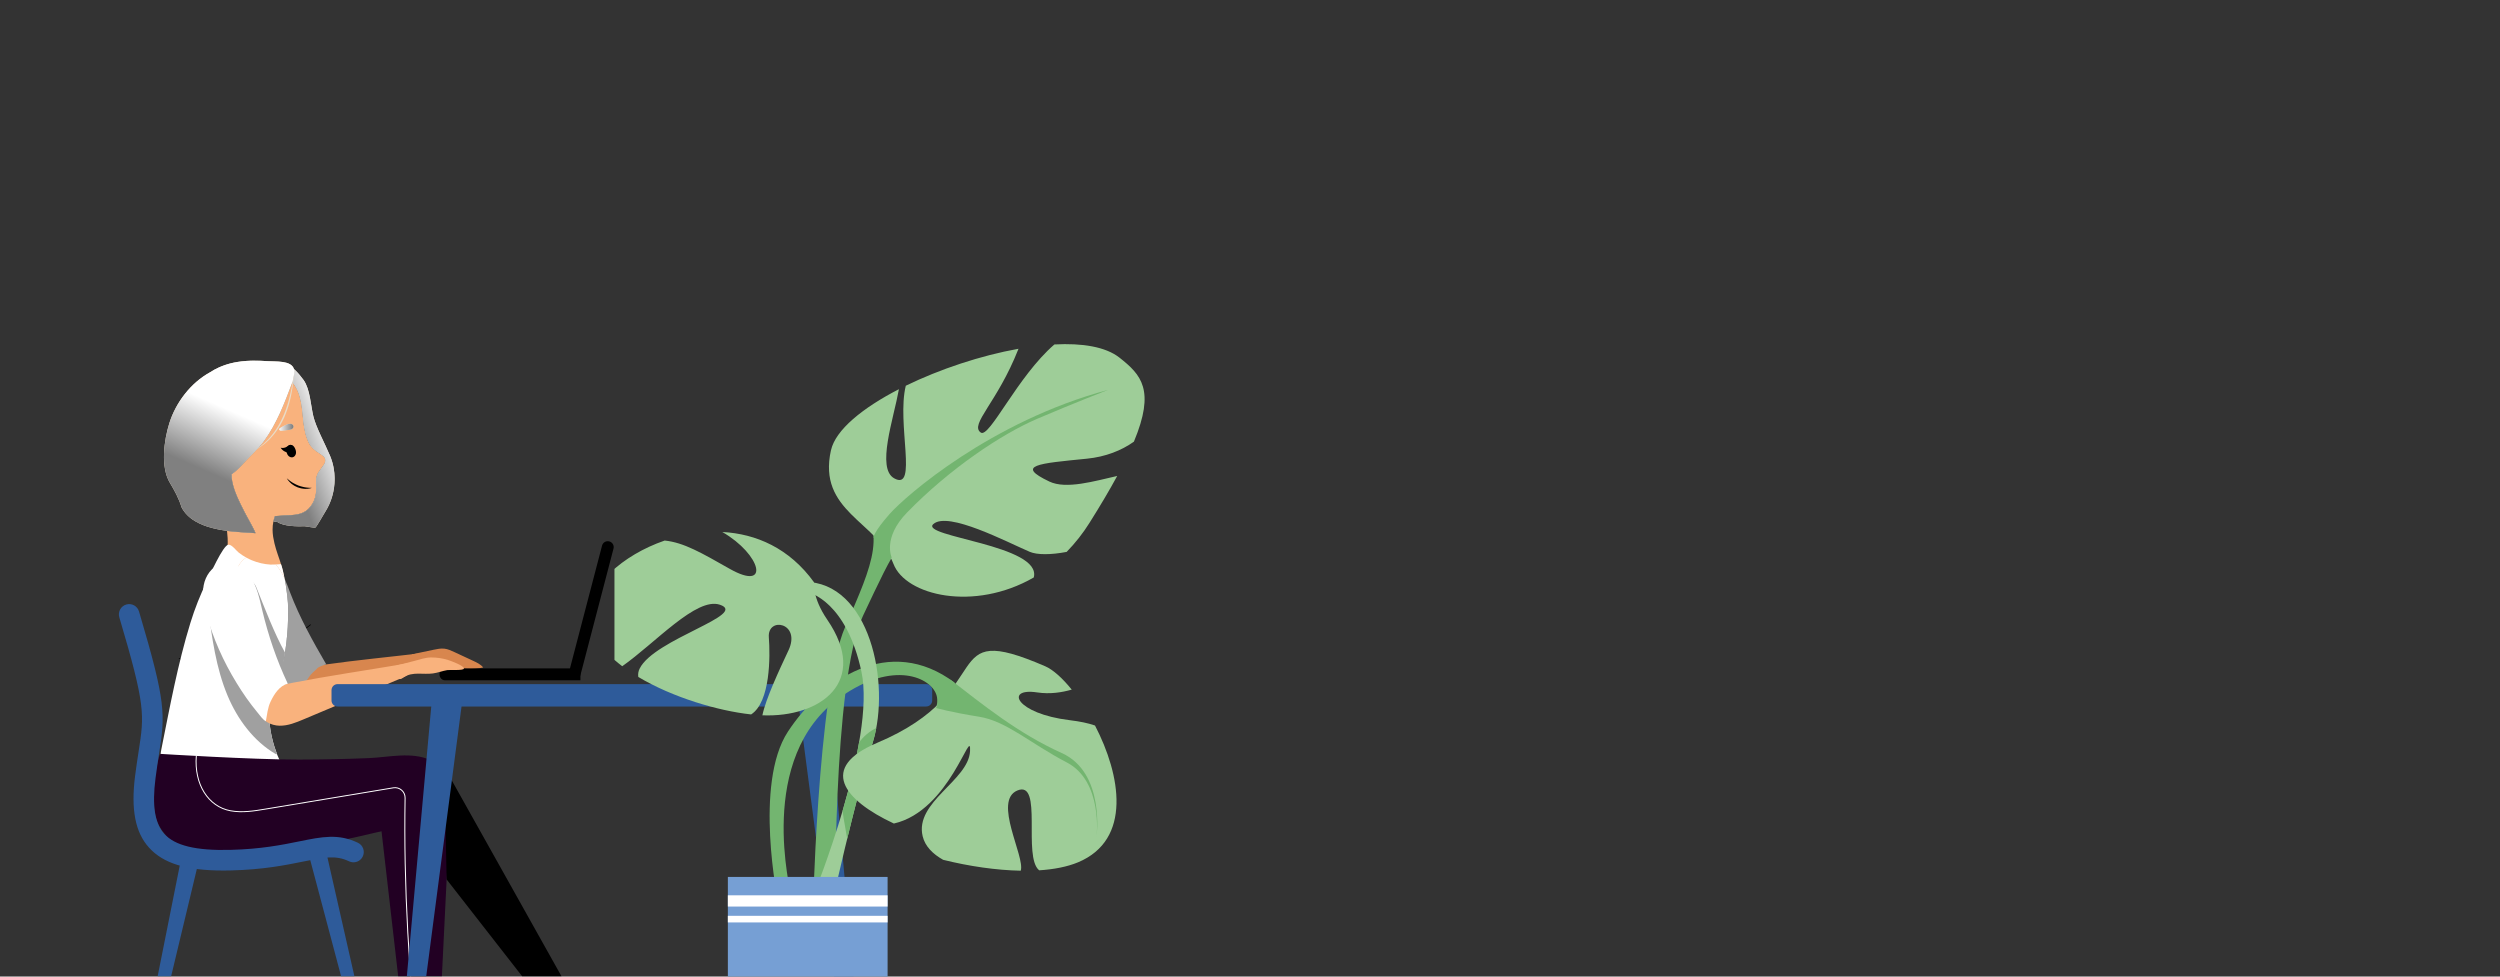 <?xml version="1.0" encoding="UTF-8"?>
<svg xmlns="http://www.w3.org/2000/svg" xmlns:xlink="http://www.w3.org/1999/xlink" viewBox="0 0 2560 1000">
  <rect x="0" y="0" width="2560" height="1000" fill="#333333" stroke="none"/>
  <defs>
    <style>
      .cls-1 {
        clip-path: url(#clippath-11);
      }

      .cls-2 {
        fill: #fff;
      }

      .cls-3 {
        fill: #9ecd98;
      }

      .cls-4 {
        fill: #73b570;
      }

      .cls-5 {
        fill: url(#Dégradé_sans_nom_6-2);
      }

      .cls-6 {
        fill: #a0a0a0;
      }

      .cls-7 {
        clip-path: url(#clippath-2);
      }

      .cls-8 {
        isolation: isolate;
      }

      .cls-9 {
        clip-path: url(#clippath-6);
      }

      .cls-10 {
        fill: url(#Dégradé_sans_nom_6-3);
      }

      .cls-11 {
        fill: #769fd4;
      }

      .cls-12 {
        fill: #220023;
      }

      .cls-13 {
        fill: url(#Dégradé_sans_nom_6-4);
      }

      .cls-14 {
        clip-path: url(#clippath-7);
      }

      .cls-15 {
        clip-path: url(#clippath-1);
      }

      .cls-16 {
        clip-path: url(#clippath-4);
      }

      .cls-17 {
        stroke: #000;
        stroke-miterlimit: 10;
        stroke-width: .75px;
      }

      .cls-17, .cls-18 {
        fill: none;
      }

      .cls-19 {
        fill: #e8dcc8;
      }

      .cls-20 {
        fill: #2e5b9a;
      }

      .cls-21 {
        fill: #d8864e;
      }

      .cls-22 {
        clip-path: url(#clippath-9);
      }

      .cls-23 {
        clip-path: url(#clippath);
      }

      .cls-24 {
        fill: #f9b27d;
      }

      .cls-25 {
        clip-path: url(#clippath-3);
      }

      .cls-26 {
        clip-path: url(#clippath-8);
      }

      .cls-27 {
        clip-path: url(#clippath-5);
      }

      .cls-28 {
        fill: url(#Dégradé_sans_nom_6);
      }

      .cls-29 {
        clip-path: url(#clippath-10);
      }

      .cls-30 {
        mix-blend-mode: color-burn;
      }
    </style>
    <clipPath id="clippath">
      <rect class="cls-18" x="120.31" y="118.26" width="1062.96" height="881.74"/>
    </clipPath>
    <clipPath id="clippath-1">
      <rect class="cls-18" x="120.52" y="368.8" width="834.05" height="630.84"/>
    </clipPath>
    <clipPath id="clippath-2">
      <rect class="cls-18" x="120.52" y="368.8" width="834.05" height="630.83"/>
    </clipPath>
    <clipPath id="clippath-3">
      <rect class="cls-18" x="279.96" y="378.51" width="62.69" height="162.11"/>
    </clipPath>
    <clipPath id="clippath-4">
      <path class="cls-18" d="M299.46,391.61c3.63,4.15,5.95,9.29,7.5,14.83,.43,1.54,.8,3.11,1.12,4.71,.22,1.06,.41,2.13,.59,3.2,.64,3.9,1.06,7.86,1.4,11.69,.74,8.09,1.69,16.39,4.69,24.01,2.95,7.87,7,10.79,13.86,15.22,1.81,1.17,3.75,2.5,4.4,4.55,.65,2.04-.17,4.27-1.34,6.06-3.92,5.97-7.79,8.76-8.05,16.58-.15,4.37,.39,8.77-.14,13.12-.7,5.66-3.35,11.02-7.28,15.14-6.62,6.95-15.76,6.65-24.6,7.1-.48,.02-.98,.06-1.48,.09-.12,0-.23,.02-.35,.03-1.78,.13-3.64,.31-5.48,.42-.1,0-.19,.01-.29,.02-.34,.02-.68,.03-1.02,.04-.14,0-.29,0-.43,.01-.33,0-.65,.02-.98,.01-.68,1.78-1.21,3.63-1.61,5.5l4.18,.65c6.39,4.4,19.82,4.58,28.01,4.32l9.23,1.42c.57,.57,1.48,.49,2.8-1.67,.32-.52,.66-1.03,.99-1.54,3.8-5.81,4.35-7.51,8.07-13.39,6.22-9.88,9.41-21.57,9.41-33.24v-.07c-.01-8.13-1.57-16.24-4.73-23.73-5.51-13.08-14.38-29.19-17.07-40.41-2.71-11.34-3.27-27.53-9.96-37.1-1.99-2.85-6.25-8.03-9.19-10.67-.15,4.42-1.57,8.56-2.25,13.1"/>
    </clipPath>
    <linearGradient id="Dégradé_sans_nom_6" data-name="Dégradé sans nom 6" x1="1161.47" y1="606.99" x2="1162.47" y2="606.99" gradientTransform="translate(65645.41 -33662.97) rotate(-180) scale(56.22 -56.22)" gradientUnits="userSpaceOnUse">
      <stop offset="0" stop-color="#fff"/>
      <stop offset="1" stop-color="gray"/>
    </linearGradient>
    <clipPath id="clippath-5">
      <rect class="cls-18" x="167.9" y="369.31" width="133.8" height="176.71"/>
    </clipPath>
    <clipPath id="clippath-6">
      <path class="cls-18" d="M260.96,369.31c-1.37,0-2.73,.02-4.1,.06-3.2,.1-6.39,.33-9.56,.7-2.52,.3-5.01,.68-7.5,1.18-1.11,.22-2.21,.48-3.31,.75-.59,.15-1.17,.32-1.76,.48-.5,.14-.99,.26-1.49,.41-.8,.24-1.58,.5-2.37,.76-.27,.09-.54,.17-.8,.26-.92,.32-1.83,.66-2.73,1.02-.12,.05-.25,.09-.38,.15-.99,.39-1.96,.81-2.93,1.25-.04,.02-.08,.03-.11,.05-3.04,1.38-5.96,2.98-8.73,4.8-19.85,10.88-35.09,30.86-41.78,52.18-5.54,17.63-9.2,45.04,.68,61.24,4.29,7.04,9.13,15.86,11.8,24.81,.41,.81,.87,1.59,1.34,2.35,1.73,2.78,3.86,5.21,6.29,7.36,.31,.28,.63,.55,.95,.81,.43,.35,.87,.7,1.31,1.04,.5,.38,1.02,.75,1.54,1.11,2.03,1.4,4.2,2.64,6.48,3.75,.02,.01,.04,.02,.07,.03,1.42,.69,2.89,1.32,4.38,1.9,.12,.05,.24,.1,.36,.15,.91,.35,1.84,.68,2.78,1,.17,.06,.34,.12,.51,.18,.4,.13,.79,.26,1.19,.38,.16,.05,.32,.1,.48,.15,3.23,1,6.55,1.81,9.88,2.48,.13,.03,.27,.06,.4,.08,.19,.04,.37,.07,.56,.11,.39,.08,.78,.15,1.17,.22,.88,.16,1.75,.31,2.62,.45,1.43,.23,2.85,.44,4.25,.63h0s0,0,0,0c.89,.12,1.77,.23,2.64,.33,.03,0,.05,0,.08,.01,.26,.03,.52,.06,.78,.09,.12,.01,.24,.02,.35,.04,.46,.05,.92,.1,1.38,.15,.1,.01,.21,.02,.31,.03,.1,.01,.19,.02,.28,.03,.62,.06,1.24,.12,1.85,.18,.16,.02,.32,.03,.48,.05,.63,.06,1.26,.11,1.88,.16,.13,.01,.26,.02,.39,.03,.67,.05,1.33,.11,1.98,.16,.07,0,.15,.01,.22,.02,.73,.05,1.44,.11,2.15,.15h0c1.38,.09,2.71,.18,3.99,.26,1.4,.08,2.73,.16,3.97,.24,.22,.01,.44,.03,.65,.04,.19,.01,.38,.02,.57,.04,.41,.03,.82,.05,1.21,.08,.1,0,.2,.02,.3,.02,.19,.01,.38,.03,.57,.04,.15,.01,.31,.02,.46,.04,.08,0,.17,.01,.25,.02,.38,.03,.75,.06,1.11,.1,.08,0,.16,.02,.24,.02,.36,.03,.72,.07,1.05,.11-.07-.2-.15-.42-.24-.66-.01-.03-.02-.05-.03-.08h0c-.08-.2-.16-.41-.25-.63,0-.01-.01-.03-.02-.04h0c-.12-.28-.25-.57-.39-.88,0-.02-.02-.04-.02-.06,0,0,0,0,0,0-.25-.55-.54-1.14-.84-1.77-.02-.04-.04-.08-.06-.12,0,0,0,0,0,0-.12-.24-.24-.48-.36-.72,0,0,0-.01,0-.02-.03-.05-.05-.11-.08-.16-.18-.35-.37-.72-.56-1.08-.02-.04-.04-.08-.06-.12,0,0,0,0,0,0-.16-.31-.32-.62-.49-.94-.02-.03-.03-.06-.04-.09h0c-.17-.32-.33-.63-.5-.95,0,0,0,0,0-.01-.04-.08-.09-.17-.14-.25,0,0,0,0,0,0-.14-.26-.28-.53-.43-.79,0,0,0,0,0-.01-.05-.08-.09-.17-.14-.25,0,0,0,0,0,0-.36-.67-.73-1.35-1.1-2.02,0,0,0-.01,0-.02-.02-.04-.04-.08-.07-.12-.4-.73-.79-1.45-1.18-2.15,0,0,0-.01,0-.02-.02-.04-.04-.08-.07-.12-.44-.79-.86-1.55-1.26-2.27-.06-.1-.11-.21-.17-.31-.06-.11-.12-.22-.18-.33-.07-.13-.14-.26-.21-.38-.06-.1-.11-.2-.17-.3-.06-.11-.12-.21-.17-.32-.06-.11-.12-.21-.17-.31-.06-.11-.12-.22-.18-.32-.04-.08-.09-.17-.13-.24-.07-.12-.13-.24-.19-.36-.03-.06-.07-.13-.1-.19-.06-.11-.12-.21-.17-.32-.03-.07-.07-.13-.1-.19-.06-.11-.11-.21-.17-.32-.02-.04-.05-.09-.07-.14-.08-.14-.15-.28-.21-.4-.28-.56-.58-1.13-.87-1.7-1.14-2.23-2.36-4.61-3.57-7.08-2.08-4.26-4.15-8.81-5.81-13.4-.24-.66-.47-1.31-.69-1.97-.44-1.32-.84-2.63-1.19-3.94-.35-1.31-.66-2.62-.91-3.91-.25-1.3-.44-2.58-.57-3.85-.13-1.27-.19-2.52-.18-3.75,3.8-2.54,7.19-5.86,10.31-9.21,0,0,0-.01,.01-.02,.44-.48,.88-.95,1.32-1.43,7.2-7.95,15.3-14.77,21.66-23.58,12.91-17.74,20.81-38.55,28.49-58.93,.14-.37,.27-.73,.41-1.1,.08,.08,.14,.18,.22,.26,.68-4.54,2.1-8.68,2.25-13.1-.26-.23-.51-.45-.74-.63-2.72-9.08-19.12-7.47-26.47-8.03-4.5-.33-9.01-.54-13.52-.54h-.02Z"/>
    </clipPath>
    <linearGradient id="Dégradé_sans_nom_6-2" data-name="Dégradé sans nom 6" x1="1153.47" y1="595.4" x2="1154.47" y2="595.4" gradientTransform="translate(77550.45 -39436.32) rotate(-180) scale(67 -67)" xlink:href="#Dégradé_sans_nom_6"/>
    <clipPath id="clippath-7">
      <rect class="cls-18" x="285.93" y="433.92" width="14.61" height="7.16"/>
    </clipPath>
    <clipPath id="clippath-8">
      <path class="cls-18" d="M293.55,434.79c-2.24,.92-4.41,2.04-6.46,3.34-.51,.32-1.06,.73-1.15,1.33,0,.03,0,.07,0,.1v.09c.02,.57,.51,1.08,1.07,1.28,.61,.22,1.29,.15,1.94,.08,2.12-.24,4.23-.48,6.35-.71,1.17-.13,2.37-.27,3.4-.82,1.04-.55,1.89-1.61,1.85-2.78-.05-1.43-1.44-2.52-2.85-2.72-.23-.03-.45-.05-.68-.05-1.18,0-2.36,.41-3.47,.87"/>
    </clipPath>
    <linearGradient id="Dégradé_sans_nom_6-3" data-name="Dégradé sans nom 6" x1="1072.09" y1="580.12" x2="1073.09" y2="580.12" gradientTransform="translate(-15378.07 8913.6) scale(14.61 -14.61)" xlink:href="#Dégradé_sans_nom_6"/>
    <clipPath id="clippath-9">
      <rect class="cls-18" x="582.24" y="1010.5" width="73.24" height="63.01"/>
    </clipPath>
    <clipPath id="clippath-10">
      <path class="cls-18" d="M611.44,1059.16c-8.46,7.46-28.06,8.7-29.2,8.93h0c1.54,3.13,3.14,5.39,4.53,5.42h.06c.27,0,.52-.1,.77-.28,0,0,30.6-6.17,44.15-23.47,18.18-23.21,23.21-33.33,23.21-33.33,0,0,.5-.97,.52-2.16v-.16c-.02-1.28-.62-2.77-2.95-3.61-1.36,.59-15.2,25.82-41.1,48.66"/>
    </clipPath>
    <linearGradient id="Dégradé_sans_nom_6-4" data-name="Dégradé sans nom 6" x1="1129.85" y1="587.91" x2="1130.85" y2="587.91" gradientTransform="translate(-61725.54 -8723.4) rotate(35.3) scale(50.04 -47.73) skewX(-.08)" xlink:href="#Dégradé_sans_nom_6"/>
    <clipPath id="clippath-11">
      <rect class="cls-18" x="629.21" y="351.22" width="554.05" height="648.78"/>
    </clipPath>
  </defs>
  <g class="cls-8">
    <g id="Calque_1" data-name="Calque 1">
      <g id="Calque_1-2" data-name="Calque 1">
        <g class="cls-23">
          <g>
            <g class="cls-15">
              <g class="cls-7">
                <path class="cls-24" d="M331.67,475.87c1.17-1.79,1.99-4.02,1.34-6.06-.65-2.06-2.59-3.39-4.4-4.55-6.85-4.42-10.91-7.35-13.86-15.22-3-7.62-3.95-15.91-4.69-24.01-.35-3.83-.76-7.79-1.4-11.69-.18-1.07-.37-2.14-.59-3.2-.32-1.59-.69-3.16-1.12-4.71-1.58-5.65-3.95-10.9-7.71-15.09-.14,.37-.27,.74-.41,1.1-7.67,20.38-15.57,41.19-28.48,58.93-6.37,8.81-14.47,15.63-21.66,23.58-.43,.48-.87,.95-1.32,1.43,0,0,0,.01-.01,.01-3.12,3.34-6.51,6.67-10.31,9.21-.09,9.84,4.6,21.08,9.36,30.81,1.52,3.12,3.05,6.08,4.44,8.79,.53,1.03,1.43,2.68,2.51,4.62,.35,.63,.71,1.28,1.08,1.96,.05,.08,.1,.17,.14,.26,.17,.3,.33,.6,.5,.91,.02,.04,.04,.07,.06,.11,.18,.33,.36,.66,.54,.99,.05,.09,.1,.18,.15,.27,.15,.27,.3,.55,.45,.83,.04,.07,.08,.14,.12,.21,.18,.33,.36,.67,.54,1,.05,.09,.09,.17,.14,.26,.15,.27,.29,.54,.44,.81,.05,.08,.09,.17,.14,.25,.17,.32,.34,.64,.51,.96,.04,.09,.09,.17,.13,.26,.14,.26,.27,.52,.4,.77,.04,.08,.09,.17,.13,.25,.16,.32,.32,.62,.47,.93,.03,.06,.06,.13,.1,.19,.13,.25,.25,.5,.37,.74,.04,.08,.08,.16,.12,.23,.14,.29,.28,.57,.41,.85,.02,.05,.04,.09,.06,.13,.11,.23,.22,.46,.32,.68,.03,.07,.06,.14,.09,.2,.11,.25,.22,.5,.32,.73,0,.02,.02,.04,.03,.07,.09,.21,.17,.41,.24,.6,.02,.06,.04,.11,.06,.16,.08,.2,.15,.4,.21,.58-.33-.04-.69-.07-1.05-.11-.08,0-.16-.02-.24-.02-.36-.03-.72-.07-1.11-.1-.08,0-.17-.01-.25-.02-.33-.03-.68-.05-1.03-.08-.1,0-.2-.01-.3-.02-.39-.03-.79-.05-1.2-.08-.19-.01-.38-.03-.57-.04-.21-.01-.43-.03-.65-.04-4.76-.29-10.73-.61-17.19-1.27-.68-.07-1.36-.14-2.05-.22-.26-.03-.52-.06-.79-.09-.9-.11-1.81-.22-2.73-.34h0c1.21,10.07,1.03,20.13-1.54,29.99-.57,2.08,8.17,9.87,9.68,11.33,3.91,3.75,8.17,7.12,12.73,10.06,9.09,5.85,19.34,9.95,29.99,11.84,2.35,.43,6.69,2.05,8.63-.11,1.83-2.05,.05-7.01-.19-9.44-.84-8.01-2.69-15.97-5.31-23.55-2.64-7.61-5.39-15.35-6.61-23.25-.11-.4-.16-.84-.22-1.24-.3-2.21-.49-4.45-.51-6.69-.04-2.83,.25-5.75,.85-8.61,.39-1.87,.92-3.72,1.61-5.5,.32,0,.65,0,.98-.02,.14,0,.29,0,.43-.01,.34-.01,.68-.02,1.02-.04,.1,0,.19-.01,.29-.02,1.84-.11,3.7-.29,5.48-.42,.12,0,.23-.02,.35-.03,.5-.04,1-.07,1.48-.09,8.84-.44,17.99-.15,24.6-7.1,3.92-4.12,6.58-9.48,7.28-15.14,.54-4.34,0-8.74,.14-13.12,.27-7.82,4.13-10.61,8.05-16.58"/>
                <path class="cls-19" d="M300.97,377.88h0c-2.72-9.08-19.12-7.47-26.47-8.03-5.86-.43-11.75-.65-17.64-.48-3.2,.1-6.39,.33-9.56,.7-2.52,.3-5.01,.68-7.5,1.18-1.11,.23-2.21,.48-3.31,.75-.59,.15-1.17,.32-1.76,.48-.5,.14-.99,.26-1.49,.41-.8,.24-1.58,.5-2.38,.76-.27,.09-.54,.17-.81,.26-.92,.32-1.82,.66-2.73,1.02-.13,.05-.25,.09-.38,.14-.99,.39-1.96,.81-2.93,1.25-.04,.02-.08,.03-.11,.05-3.04,1.38-5.96,2.98-8.73,4.8-19.85,10.88-35.09,30.86-41.78,52.18-5.54,17.63-9.2,45.03,.68,61.24,4.29,7.04,9.13,15.86,11.8,24.81,.41,.81,.87,1.59,1.34,2.35,1.73,2.78,3.86,5.21,6.29,7.36,.31,.28,.63,.55,.95,.81,.43,.35,.87,.7,1.31,1.04,.5,.38,1.02,.75,1.54,1.11,2.03,1.4,4.2,2.64,6.48,3.75,.02,.01,.04,.02,.07,.03,1.42,.69,2.89,1.32,4.38,1.9,.12,.05,.24,.1,.36,.14,.91,.35,1.84,.68,2.78,1,.17,.06,.34,.12,.51,.18,.4,.13,.8,.26,1.2,.38,.16,.05,.32,.1,.48,.15,3.23,1,6.56,1.81,9.88,2.48,.13,.03,.27,.06,.4,.08,.19,.04,.37,.07,.56,.11,.39,.07,.78,.15,1.17,.22,.88,.16,1.75,.31,2.62,.45,1.43,.23,2.85,.44,4.25,.63h0s0,0,0,0c.89,.12,1.77,.23,2.64,.33,.03,0,.05,0,.08,.01,.26,.03,.52,.06,.78,.09,.12,.01,.24,.02,.36,.04,.46,.05,.92,.1,1.38,.15,.11,.01,.21,.02,.31,.03,.1,.01,.19,.02,.28,.03,.62,.06,1.24,.12,1.85,.18,.16,.02,.32,.03,.48,.05,.64,.06,1.26,.11,1.88,.16,.13,.01,.26,.02,.39,.03,.67,.05,1.33,.11,1.98,.16,.07,0,.15,.01,.22,.02,.73,.05,1.45,.11,2.15,.15h0c1.38,.09,2.71,.18,3.98,.26,1.4,.08,2.73,.16,3.97,.24,.22,.01,.44,.03,.65,.04,.19,.01,.38,.02,.57,.04,.41,.03,.82,.05,1.21,.08,.1,0,.2,.01,.29,.02,.19,.01,.38,.03,.57,.04,.15,.01,.31,.02,.46,.03,.08,0,.17,.01,.25,.02,.38,.03,.75,.06,1.11,.1,.08,0,.16,.02,.24,.02,.36,.04,.72,.07,1.05,.11-.07-.2-.15-.42-.24-.66,0-.03-.02-.05-.03-.08t0,0c-.08-.2-.16-.4-.25-.62,0-.01,0-.03-.02-.04h0c-.12-.28-.25-.57-.39-.88,0-.02-.02-.04-.02-.06,0,0,0,0,0,0-.25-.55-.53-1.14-.84-1.77-.02-.04-.04-.08-.06-.12,0,0,0,0,0,0-.12-.24-.24-.48-.36-.72,0,0,0-.01,0-.02-.03-.05-.05-.11-.08-.16-.18-.35-.37-.72-.56-1.09-.02-.04-.04-.08-.06-.12,0,0,0,0,0,0-.16-.31-.32-.62-.49-.94-.01-.03-.03-.05-.04-.08h0c-.17-.32-.33-.63-.5-.95,0,0,0,0,0-.01-.05-.08-.09-.17-.14-.25,0,0,0,0,0,0-.14-.26-.28-.53-.43-.79,0,0,0,0,0-.01-.05-.08-.09-.17-.14-.25,0,0,0,0,0,0-.36-.67-.73-1.35-1.1-2.02,0,0,0-.01,0-.02-.02-.04-.05-.08-.07-.12-.4-.73-.8-1.45-1.18-2.15,0,0,0-.01,0-.02-.02-.04-.04-.08-.07-.12-.44-.79-.86-1.55-1.26-2.27-.06-.1-.11-.21-.17-.31-.06-.11-.12-.22-.18-.33-.07-.13-.14-.26-.21-.38-.06-.1-.11-.21-.17-.3-.06-.11-.12-.21-.18-.32-.06-.11-.12-.21-.17-.31-.06-.11-.12-.22-.18-.32-.04-.08-.09-.17-.13-.24-.07-.12-.13-.24-.19-.36-.04-.07-.07-.13-.11-.19-.06-.11-.11-.21-.17-.32-.03-.06-.07-.13-.1-.19-.06-.11-.11-.21-.17-.32-.02-.04-.05-.09-.07-.13-.07-.14-.15-.28-.21-.41-.28-.56-.58-1.13-.87-1.71-1.14-2.23-2.35-4.6-3.57-7.08-2.08-4.26-4.15-8.81-5.81-13.4-.24-.66-.47-1.31-.68-1.97-.44-1.32-.84-2.63-1.19-3.94-.35-1.31-.66-2.62-.91-3.91-.25-1.3-.44-2.58-.57-3.85-.13-1.27-.19-2.52-.18-3.75,3.8-2.54,7.19-5.86,10.31-9.21,0,0,.01-.01,.01-.01,.44-.48,.88-.95,1.32-1.43,7.2-7.95,15.3-14.77,21.67-23.58,12.91-17.74,20.81-38.55,28.48-58.93,.14-.36,.27-.73,.41-1.1,.08,.08,.14,.18,.22,.26,.68-4.54,2.1-8.68,2.25-13.1-.26-.23-.51-.45-.74-.63"/>
                <path class="cls-19" d="M337.92,466.69c-5.51-13.08-14.38-29.19-17.07-40.41-2.71-11.34-3.27-27.53-9.96-37.09-1.99-2.85-6.25-8.04-9.19-10.67-.14,4.42-1.57,8.56-2.25,13.1,3.63,4.16,5.95,9.29,7.5,14.83,.43,1.54,.8,3.12,1.12,4.71,.22,1.06,.41,2.13,.59,3.2,.64,3.9,1.05,7.86,1.4,11.69,.74,8.09,1.69,16.39,4.69,24.01,2.95,7.87,7,10.79,13.86,15.22,1.81,1.17,3.75,2.5,4.4,4.55,.65,2.04-.17,4.27-1.34,6.06-3.92,5.97-7.79,8.76-8.05,16.58-.15,4.37,.39,8.77-.14,13.12-.7,5.66-3.35,11.02-7.28,15.14-6.62,6.95-15.76,6.65-24.6,7.1-.48,.02-.98,.06-1.48,.09-.12,0-.23,.02-.35,.03-1.78,.14-3.64,.32-5.48,.42-.1,0-.19,.01-.29,.02-.34,.02-.68,.03-1.02,.04-.14,0-.29,0-.43,.01-.33,0-.66,.01-.98,.01-.68,1.78-1.21,3.63-1.61,5.5l4.19,.64c6.39,4.4,19.82,4.58,28.01,4.32l9.23,1.42c.57,.57,1.48,.49,2.8-1.67,.32-.52,.66-1.03,.99-1.54,3.8-5.81,4.35-7.51,8.07-13.39,10.57-16.78,12.38-38.78,4.68-57.04"/>
                <g class="cls-30">
                  <g class="cls-25">
                    <g class="cls-16">
                      <rect class="cls-28" x="252.91" y="372.67" width="116.8" height="174.06" transform="translate(-144.27 142.39) rotate(-21.04)"/>
                    </g>
                  </g>
                </g>
                <g class="cls-30">
                  <g class="cls-27">
                    <g class="cls-9">
                      <rect class="cls-5" x="124.23" y="358.94" width="217.45" height="196.94" transform="translate(-279.46 487.87) rotate(-66.41)"/>
                    </g>
                  </g>
                </g>
                <path class="cls-21" d="M431.03,681.91c-17.68,6.43-35.35,12.86-53.03,19.29-12.82,4.66-25.65,9.33-38.47,13.99-7.4,2.69-15.07,5.42-22.92,4.88-7.86-.55-15.99-5.3-17.91-12.94-1.9-7.57,2.93-15.55,9.51-19.75,6.58-4.2,14.56-5.45,22.29-6.55,34.65-4.91,69.5-8.21,104.25-12.34,2.15-.26,4.47-.48,6.34,.61,3.9,2.27,.98,6.59-1.46,8.56-2.5,2.02-5.58,3.15-8.6,4.25"/>
                <path class="cls-21" d="M455.19,664.25c3.52,.44,6.8,1.95,10.02,3.45,6.47,3.01,12.94,6.02,19.41,9.03,3.72,1.73,7.58,3.57,10.18,6.75-10.87,2.61-22.31,1.49-33.26-.74-10.96-2.23-21.68-5.54-32.72-7.36-1.62-.27-3.29-.52-4.7-1.34s-2.54-2.38-2.34-4.01c7.42-1.56,14.83-3.13,22.25-4.69,3.67-.77,7.43-1.55,11.16-1.09"/>
                <path class="cls-17" d="M183.19,673.97c8.73,6.11,21.47,8.53,29.67,1.74,3.75-3.11,6.02-7.7,9.69-10.91,6.48-5.66,23.87-3.48,32.04-4.06,22.65-1.61,46.2-6.54,63.56-21.16"/>
                <path class="cls-6" d="M297.08,606.76c-1.78-4.67-3.5-9.43-5.55-14,1.98,10.43,3.61,23.32,3.6,32.12-.04,23.09-2.4,46.31-8.9,68.38l2.17,4.61c1.57,3.33,3.21,6.76,5.95,9.21,2.74,2.45,6.91,3.71,10.18,2.04,2.01-1.03,3.38-2.96,4.63-4.84,2.96-4.49,5.68-9.17,9.03-13.37,2.11-2.64,5.05-4.49,7.23-7.09,.32-.38,6.27-3.25,8.67-3.48-13.77-23.69-27.24-47.88-37.01-73.57"/>
                <path class="cls-2" d="M291.53,592.76c-1.24-6.54-2.62-12.11-3.8-15.08,0,0-2.66,.2-5.41,.34,.13,.14,.26,.28,.38,.42,3.76,4.23,6.5,9.15,8.83,14.32"/>
                <path class="cls-2" d="M270.83,660.82c-6.76-11.07-13.82-21.65-19.41-33.42-1.66-3.49-3.22-7.03-4.69-10.61-3.33-8.12-6.2-16.72-5.7-25.49,.46-8.03,4.33-16.26,11.13-20.35-2.68-1.48-5.25-3.17-7.67-5.05-2.59-2.02-6.96-8.25-10.49-8.17-5.58,.11-19.8,32.66-22.3,37.79-6.66,13.59-12.24,27.7-16.69,42.15-13.03,42.34-20.96,85.65-29.69,129.05-.83,4.13-1.62,8.6,.22,12.38,4.45,9.2,34.55,8.15,43.8,9.3,15.29,1.94,30.58,3.64,45.93,5.1,6.04,.57,12.6,1.19,18.64,.81,1.51-.11,18.39-4.04,17.5-5.66-2.8-4.94-5.26-10.09-7.36-15.37-.14-.35-.27-.7-.4-1.08-4.13-10.77-6.93-22.28-7.78-33.8-.82-11.14,1.03-19.59,5.16-29.98,1.98-4.98,3.71-10.03,5.22-15.15-2.25-4.78-4.51-9.56-6.76-14.34-2.81-5.96-5.22-12.49-8.64-18.09"/>
                <path class="cls-2" d="M291.53,592.76c-2.32-5.17-5.07-10.09-8.83-14.32-.12-.14-.26-.28-.38-.42-2.08,.11-4.22,.19-5.27,.13-6.53-.37-13.01-1.88-19.06-4.38-1.99-.82-3.94-1.77-5.83-2.82-6.81,4.08-10.67,12.31-11.13,20.35-.5,8.77,2.37,17.36,5.7,25.49,1.47,3.58,3.03,7.12,4.69,10.61,5.58,11.77,12.65,22.35,19.41,33.42,3.42,5.61,5.83,12.14,8.64,18.09,2.25,4.78,4.5,9.56,6.76,14.34,6.5-22.07,8.86-45.29,8.9-68.38,.01-8.8-1.62-21.69-3.6-32.12"/>
                <path class="cls-6" d="M283.63,772.19c-.35,.03-.67,.08-1.03,.11-22.71-13.08-39.46-35.76-49.65-60.17-11.79-28.26-15.89-59.04-19.88-89.38,11.62,10.19,21.31,22.38,30.93,34.49,6.36,8.01,12.76,16.05,19.12,24.06,0,.03,.03,.03,.03,.05,5.04,6.34,10.09,12.7,15.13,19.04-.21,1-.4,2.02-.59,3.05-1.08,6.18-1.86,12.41-2.16,18.74-.81,16.99,2,34.12,8.09,50"/>
                <path class="cls-12" d="M435.29,837.02c10.43-4.94,21.65-11.2,25.48-22.27,4.97-14.39-5.93-30.36-19.88-36.46-19.99-8.74-42.44-2.86-63.23-1.99-23.93,1-47.88,1.5-71.83,1.53-48.44,.04-141.29-5.83-141.37-5.83-1.98-.13-6.38,25.38-6.53,26.98-1.46,16.02-2.21,35.95,7.09,50.03,13.32,20.18,37.31,31.73,61.4,29.61,34.83-3.07,69.5-7.86,103.86-14.34,17.18-3.24,34.28-6.9,51.27-10.99,16.06-3.86,32.43-6.33,47.47-13.35,2.01-.94,4.12-1.9,6.27-2.92"/>
                <polygon class="cls-12" points="446.92 1113.54 461.99 806.09 408.37 806.09 388.59 833.06 420.8 1113.54 446.92 1113.54"/>
                <polygon points="461.99 798 594.91 1035.33 576.48 1053.31 457.36 900.55 455.09 789.31 461.99 798"/>
                <path d="M293.72,489.82s.36,.28,.98,.78c.3,.26,.67,.57,1.09,.92,.41,.38,.89,.77,1.45,1.11,.55,.37,1.13,.76,1.73,1.2,.58,.46,1.35,.75,2.03,1.18,.71,.4,1.42,.85,2.23,1.15,.78,.35,1.57,.69,2.37,1.04,.82,.27,1.65,.53,2.46,.8,.8,.3,1.63,.45,2.43,.62,.8,.13,1.56,.43,2.31,.47,.75,.07,1.45,.17,2.11,.26,.66,.11,1.27,.14,1.8,.14,.55,.02,1.02,.03,1.41,.04,.8,.05,1.25,.08,1.25,.08,0,0-.44,.12-1.21,.32-.39,.09-.87,.2-1.41,.32-.55,.14-1.17,.25-1.86,.25-.69,.04-1.44,.07-2.24,.08-.8,.05-1.62-.13-2.49-.23-.86-.13-1.77-.18-2.63-.49-.88-.26-1.77-.53-2.66-.79-.84-.4-1.68-.79-2.51-1.18-.85-.34-1.57-.91-2.29-1.39-.71-.51-1.44-.92-2.01-1.49-.6-.54-1.14-1.08-1.63-1.57-.52-.46-.9-.95-1.21-1.41-.32-.45-.6-.84-.83-1.17-.44-.66-.69-1.04-.69-1.04"/>
                <path d="M293.54,463.4c-.5-1.85-.47-3.93,.52-5.57,.99-1.64,3.09-2.67,4.9-2.05,1.46,.5,2.42,1.88,3.09,3.26,.78,1.62,1.29,3.43,1.02,5.2-.27,1.77-1.47,3.48-3.2,3.96-1.42,.4-3-.09-4.12-1.05-1.12-.96-1.83-2.33-2.21-3.76"/>
                <path d="M293.52,463.12c1.1,.31,2.31,.43,3.36-.03,1.44-.63,2.22-2.18,2.88-3.61,.34-.85,.31-1.85-.14-2.65-.45-.8-1.34-1.35-2.25-1.34-1.36,0-2.41,1.1-3.54,1.86-1.87,1.27-4.29,1.69-6.48,1.14,1.39,2.24,3.64,3.92,6.18,4.63"/>
                <path class="cls-19" d="M300.54,436.69c.04,1.17-.81,2.23-1.85,2.78-1.04,.55-2.24,.69-3.4,.82-2.12,.24-4.23,.48-6.35,.71-.65,.07-1.32,.14-1.94-.08-.61-.22-1.15-.82-1.06-1.47,.08-.6,.64-1.01,1.15-1.33,2.05-1.3,4.21-2.42,6.46-3.34,1.32-.54,2.74-1.02,4.15-.82,1.41,.2,2.79,1.3,2.85,2.73"/>
                <path class="cls-19" d="M301.01,383.74s-.12,1.4-.34,3.84c-.11,1.22-.28,2.7-.49,4.4-.19,1.7-.43,3.62-.79,5.7-.3,2.09-.73,4.33-1.19,6.71-.43,2.38-1.06,4.86-1.7,7.42-.74,2.54-1.44,5.18-2.4,7.79-.84,2.65-1.97,5.24-3.02,7.87-1.27,2.56-2.4,5.07-3.87,7.48-1.33,2.47-2.92,4.7-4.39,6.9-.77,1.08-1.6,2.09-2.39,3.09-.79,1-1.57,1.97-2.43,2.83-.83,.88-1.64,1.74-2.43,2.58-.78,.83-1.65,1.52-2.43,2.24-.79,.7-1.53,1.4-2.27,2.01-.78,.57-1.52,1.1-2.22,1.61-.7,.5-1.35,.97-1.95,1.41-.61,.42-1.22,.73-1.74,1.06-2.13,1.23-3.35,1.93-3.35,1.93,0,0,1.16-.79,3.19-2.17,.5-.35,1.09-.7,1.66-1.15,.57-.47,1.18-.97,1.84-1.52,.66-.54,1.36-1.11,2.09-1.72,.69-.66,1.41-1.35,2.17-2.08,.74-.74,1.57-1.45,2.31-2.29,.74-.85,1.51-1.72,2.3-2.62,.82-.88,1.55-1.86,2.29-2.88,.73-1.02,1.56-2,2.3-3.08,1.42-2.19,2.96-4.4,4.22-6.82,1.39-2.32,2.53-4.95,3.73-7.42,1.06-2.57,2.21-5.11,3.07-7.72,.97-2.57,1.69-5.17,2.46-7.67,.63-2.54,1.38-4.96,1.88-7.31,.55-2.34,1.05-4.56,1.43-6.62,.82-4.12,1.43-7.57,1.81-9.99,.4-2.42,.63-3.81,.63-3.81"/>
                <path class="cls-6" d="M291.86,668.21c-1.88,12.55-3.61,24.4-5.98,37.02-.22,1-7.99-2.82-8.18-1.79-5.48-6.82-10.22-14.29-14.54-22.09,0-.03-.03-.03-.03-.05-4.18-7.55-7.93-15.37-11.52-23.11-4.45-9.57-8.85-19.42-10.06-29.91-1.24-10.49,1.16-21.93,8.68-29.34,2.08-2.05,4.96-3.83,7.71-2.91,2.51,.84,3.78,3.51,4.77,5.96,8.17,20.25,18.48,47.4,29.13,66.23"/>
                <path class="cls-24" d="M409.97,694.89c-19.1,8.04-38.19,16.08-57.28,24.12-13.85,5.83-27.7,11.66-41.56,17.5-7.99,3.37-16.28,6.79-24.95,6.62-8.67-.17-17.88-4.96-20.4-13.25-2.51-8.23,2.37-17.27,9.38-22.24,7.01-4.98,15.72-6.79,24.16-8.42,37.85-7.3,76.01-12.84,114-19.28,2.35-.4,4.89-.77,7.01,.32,4.41,2.28,1.44,7.19-1.13,9.49-2.64,2.36-5.96,3.77-9.22,5.15"/>
                <path class="cls-2" d="M277.07,718.46c-3.01,6.33-3.55,13.36-4.85,20.12-3.52-2.08-6.29-6.27-8.96-9.5-7.71-9.33-14.64-19.28-20.93-29.59-13.59-22.15-24.38-46.08-31.09-71.18-2.51-9.46-4.47-19.39-2.66-29.03,1.81-9.63,8.16-18.97,17.53-21.8,11.39-3.43,23.77,3.69,30.45,13.53,6.72,9.82,9.11,21.84,11.86,33.4,6.39,26.73,14.6,50.87,26.26,75.72-8.31,1.88-13.96,10.6-17.61,18.33"/>
                <path class="cls-2" d="M430.63,1105.56c-.25,0-.47-.19-.5-.44-12.18-104.97-17.36-199.19-15.83-288.03,.05-2.94-1.19-5.73-3.41-7.64-2.21-1.9-5.12-2.73-8-2.24l-130.7,21.74c-11.84,1.97-24.07,4-36.17,1.79-23.24-4.25-37.84-27.56-35.5-56.69,.02-.27,.26-.49,.54-.46,.27,.02,.48,.26,.46,.54-2.3,28.6,11.96,51.47,34.68,55.62,11.93,2.18,24.08,.16,35.83-1.79l130.71-21.74c3.17-.52,6.38,.37,8.82,2.47,2.44,2.11,3.81,5.17,3.76,8.41-1.53,88.8,3.65,182.97,15.82,287.89,.03,.28-.17,.52-.44,.55-.02,0-.04,0-.06,0"/>
                <path d="M594.36,684.47h-138.88c-2.99,0-5.41,2.69-5.41,6v.12c0,3.31,2.42,6,5.41,6h138.88v-12.12Z"/>
                <path d="M594.2,691.98l34.04-130.24c.84-3.21-1.08-6.48-4.29-7.32l-.12-.03c-3.21-.84-6.49,1.08-7.32,4.29l-34.04,130.24,11.73,3.06Z"/>
                <path class="cls-24" d="M419.99,677.88l4.55-1.17c5.58-1.44,10.97-3.41,16.75-3.48,6.05,0,12.02,.82,17.78,2.69,2.45,.8,16.41,5.8,15.97,8.71-.34,2.22-14.53,1.12-17.08,1.56-4.94,.85-9.67,2.72-14.64,3.41-5.02,.7-10.12,.16-15.19,.21-5.07,.05-10.35,.76-14.54,3.61-1.27,.86-2.55,1.95-4.08,1.95-2.65,0-4.1-3.22-4.03-5.87,.07-2.65,.96-5.37,.12-7.89,4.8-1.24,9.59-2.48,14.39-3.72"/>
                <g class="cls-30">
                  <g class="cls-14">
                    <g class="cls-26">
                      <rect class="cls-10" x="285.93" y="433.92" width="14.65" height="7.23"/>
                    </g>
                  </g>
                </g>
                <polygon class="cls-20" points="393.26 1133.46 384.82 1133.46 315.36 871.98 333.93 871.98 393.26 1133.46"/>
                <polygon class="cls-20" points="134.74 1133.46 143.18 1133.46 203.71 880.91 185.14 880.91 134.74 1133.46"/>
                <path class="cls-20" d="M228.57,891.43c2.55,0,5.15-.03,7.83-.1,33.37-.82,56.08-5.44,74.33-9.15,21.31-4.33,33.05-6.72,46.71-.19,5.24,2.51,11.53,.29,14.03-4.96,2.51-5.25,.29-11.53-4.96-14.03-20.02-9.57-36.78-6.16-59.98-1.45-17.44,3.55-39.15,7.96-70.66,8.73-35.27,.88-56.78-4.35-67.68-16.44-9.71-10.77-12.55-28.86-8.94-56.95,1.24-9.61,2.47-17.6,3.56-24.66,3.08-19.9,5.11-33.04,2.59-53.36-2.34-18.87-8.59-44.01-23.06-92.74-1.65-5.57-7.51-8.75-13.08-7.09-5.57,1.65-8.75,7.51-7.09,13.08,26.97,90.82,25.6,99.67,19.84,136.9-1.11,7.18-2.37,15.31-3.64,25.19-4.45,34.63,.06,58.06,14.19,73.73,14.55,16.14,38.17,23.49,76,23.49"/>
                <path class="cls-20" d="M948.4,723.47H345.65c-3.41,0-6.18-2.76-6.18-6.18v-10.57c0-3.41,2.77-6.18,6.18-6.18H948.4c3.41,0,6.18,2.77,6.18,6.18v10.57c0,3.41-2.77,6.18-6.18,6.18"/>
                <polygon class="cls-20" points="404.01 1139.07 418.23 1139.07 473.56 716.15 442.27 716.15 404.01 1139.07"/>
                <polygon class="cls-20" points="886.61 1139.07 872.39 1139.07 817.06 716.15 848.35 716.15 886.61 1139.07"/>
                <g class="cls-30">
                  <g class="cls-22">
                    <g class="cls-29">
                      <polygon class="cls-13" points="606.65 975.92 685.13 1031.5 631.07 1108.09 552.59 1052.51 606.65 975.92"/>
                    </g>
                  </g>
                </g>
              </g>
            </g>
            <g class="cls-1">
              <g>
                <path class="cls-4" d="M872.08,506.53c38.49,35.14,21.76,70.29-6.69,135.55s-33.47,306.25-33.47,306.25l23.43-3.33s-3.35-247.69,28.45-314.63,45.2-100.37,73.63-78.66-85.35-45.18-85.35-45.18"/>
                <path class="cls-3" d="M850.94,461c4.67-20.83,32.43-43.36,69.56-62.48-5.52,30.72-23.22,80.94-4.91,91.24,24.7,13.9,2.41-56.23,11.94-94.77,34.86-17,76.79-30.93,115.4-37.86,0,.15-.09,.28-.15,.43-21.76,55.22-50.21,77-38.49,85.35,8.81,6.29,37.52-57.5,75.42-90.2,28.46-1.52,52.53,2.34,66.77,13.61,22,17.43,36.78,32.89,14.65,85.94-12.65,9-29,15.52-48.06,17.42-50.21,5-73.64,6.7-38.49,23.43,17.21,8.2,46.05-.46,69.44-5.73-7.59,14-16.91,29.8-28.25,47.82-6.74,10.79-14.63,20.83-23.52,29.94-16.18,3.1-30.29,3.13-37.76-.07-23.42-10-83.67-41.84-98.73-28.45-14.74,13.11,111.57,21.41,102.82,54.7-61.23,35.28-131.29,18.5-143.67-13.9-16.63-43.49-78-53.73-64-116.42"/>
                <path class="cls-4" d="M977.51,699c-66.94-50.2-135.55-3.34-170.69,50.21s-10.05,174-10.05,174c0,0,13.39,0,13.39-5s-36.81-142.21,50.21-204.21c54.44-38.73,93.71-20.08,98.74-1.67s-21.76,51.88-21.76,51.88l40.16-65.21Z"/>
                <path class="cls-3" d="M823.55,595.78c66.94,0,88.7,103.76,70.29,164s-43.51,172.37-43.51,172.37l-16.74-16.74s63.6-157.31,48.53-227.6-51.88-82-58.57-82,0-10,0-10"/>
                <path class="cls-4" d="M879.69,760.25c4.6-6.28,10.65-11.36,17.63-14.81-.89,4.84-2.05,9.64-3.48,14.35-8.39,27.44-18.17,65.66-26.32,99.14-.75-4.29-1.89-10.89-3.65-21.09-.42-2.4-.75-5-1-7.79,6.55-22.29,12.75-46.58,16.79-69.8"/>
                <path class="cls-3" d="M898,760.75c127.18-53.55,60.17-127,172.3-78.5,7.9,3.42,17.52,12,27.16,23.92-10,2.83-22.08,4.87-35.53,2.85-33.47-5-21.75,21.76,33.47,28.45,10.41,1.27,18.86,3,25.88,5.46,26.31,50.53,38.17,117-17.51,140.14-11,4.55-24.53,7.16-39.63,8.13-17.18-13.66,4.2-92.67-22.29-81.77-25.43,10.47,8,67.74,3.39,82.17-25.1-.46-52.89-4.56-79.45-11.14-10.51-5.89-18.53-13.79-21-24.17-8.37-35.14,46.85-56.9,48.53-87,1.54-27.69-20.24,60.92-78,74-52.17-24.38-76.83-57.45-17.37-82.49"/>
                <path class="cls-3" d="M807.37,666.07c13.39-28.45-21.75-35.14-20.08-13.39,1.48,19.28,1.65,66.14-18.12,78.9-34.1-3.7-80.49-17.44-115.56-38.38-.45-2.99,.07-6.04,1.47-8.72,15.07-30.13,112.13-55.23,82-65.27-24-8-66,39.21-99.91,63-20.34-15.43-34-33.84-34-54.38,0-27.8,33.78-59.27,77.46-74.31,19.67,2,37.93,12.73,66.46,28.89,42.14,23.88,32.39-14.72-7.45-37.64,34.4,1.78,68.69,16.48,94,51.59,0,0-2.39,15,13.49,38.22,43.34,63.33-6.67,100.3-66.45,97.9,3.38-16.69,17.42-46.73,26.67-66.39"/>
                <path class="cls-4" d="M973.49,696.15c32.72,25.28,69.08,54.85,113.71,74.94s35.7,85.53,35.7,85.53c0,0,6.69-56.53-30.5-75.87s-61.73-42.39-90-46.86-43.88-8.89-43.88-8.89c0,0,8.92-17.85,3.72-24.55s11.25-4.27,11.25-4.27"/>
                <path class="cls-4" d="M1134.8,399.18c-119.75,32-207.52,108.59-223.89,127.19-16.37,18.6-16.36,23.8-16.36,23.8l12.64,23.83,5.95-3s-9.67-20.08,15.62-46.12c43.62-44.89,96.7-80.33,133.15-95.95s72.89-29.75,72.89-29.75"/>
                <path class="cls-11" d="M800.86,1062h52.51c30.67,0,55.53-24.86,55.53-55.53h0v-108.47h-163.57v108.5c.02,30.66,24.87,55.5,55.53,55.5"/>
                <rect class="cls-2" x="745.33" y="916.8" width="163.57" height="11.51"/>
                <rect class="cls-2" x="745.33" y="937.8" width="163.57" height="6.77"/>
              </g>
            </g>
          </g>
        </g>
      </g>
    </g>
  </g>
</svg>